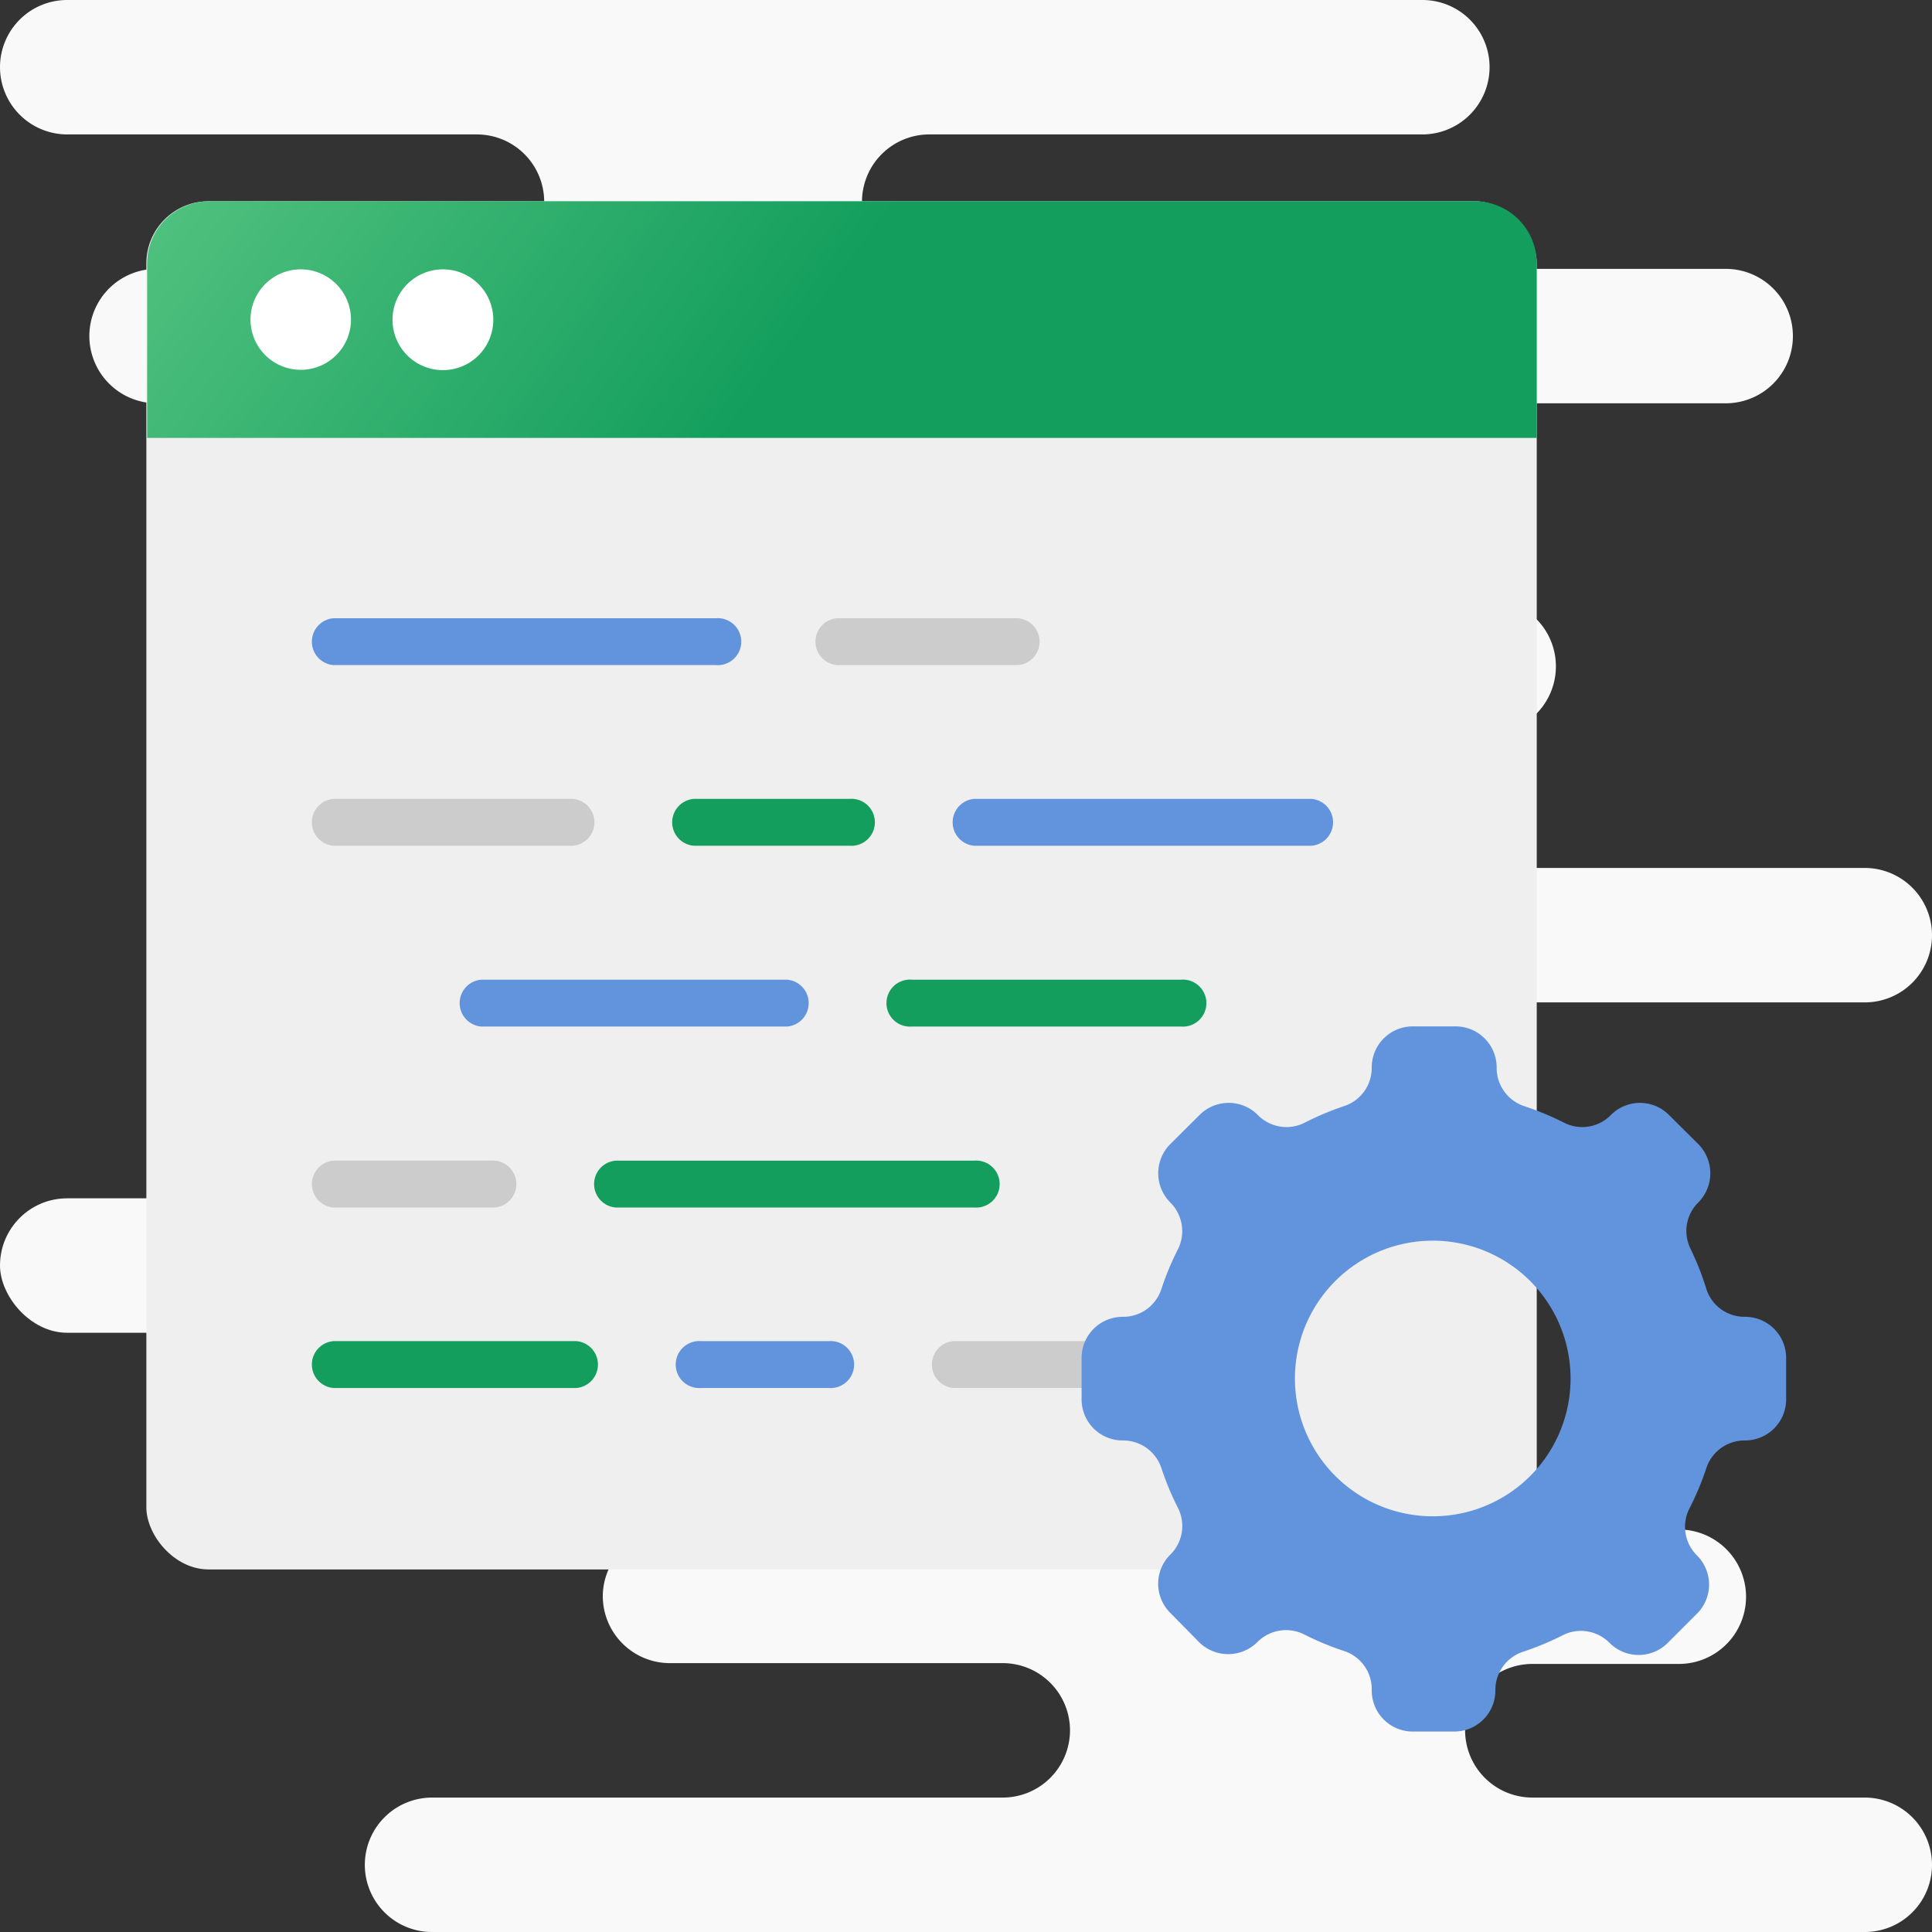 <svg xmlns="http://www.w3.org/2000/svg" xmlns:xlink="http://www.w3.org/1999/xlink" width="120" height="120" viewBox="0 0 120 120">
  <rect x="0" y="0" width="120" height="120" fill="#333333" stroke="none"/>
  <defs>
    <linearGradient id="New_Gradient_Swatch_14" data-name="New Gradient Swatch 14" x1="11.2" y1="-9.24" x2="52.02" y2="20.62" gradientUnits="userSpaceOnUse">
      <stop offset="0" stop-color="#64cc89"/>
      <stop offset="0.97" stop-color="#139e5d"/>
    </linearGradient>
  </defs>
  <title>web-develop</title>
  <g style="isolation: isolate">
    <g id="Clouds">
      <g>
        <path d="M53.54,12.52h0a4.18,4.18,0,0,0,4.18,4.18h49.47a4.17,4.17,0,0,1,4.17,4.17h0a4.17,4.17,0,0,1-4.17,4.18H9.72a4.18,4.18,0,0,1-4.17-4.18h0A4.17,4.17,0,0,1,9.72,16.7h19.9a4.18,4.18,0,0,0,4.18-4.18h0a4.18,4.18,0,0,0-4.18-4.17H4.17A4.18,4.18,0,0,1,0,4.17H0A4.17,4.17,0,0,1,4.17,0H88.35a4.17,4.17,0,0,1,4.17,4.17h0a4.18,4.18,0,0,1-4.17,4.18H57.72A4.18,4.18,0,0,0,53.54,12.52Z" fill="#f9f9f9" style="mix-blend-mode: multiply"/>
        <path d="M66.46,107.48h0a4.18,4.18,0,0,0-4.18-4.18H41.61a4.17,4.17,0,0,1-4.17-4.17h0A4.17,4.17,0,0,1,41.61,95h62.67a4.18,4.18,0,0,1,4.17,4.18h0a4.17,4.17,0,0,1-4.17,4.17h-9.1A4.18,4.18,0,0,0,91,107.48h0a4.18,4.18,0,0,0,4.18,4.17h20.65a4.18,4.18,0,0,1,4.17,4.18h0a4.17,4.17,0,0,1-4.17,4.17h-89a4.17,4.17,0,0,1-4.17-4.17h0a4.18,4.18,0,0,1,4.17-4.18H62.28A4.18,4.18,0,0,0,66.46,107.48Z" fill="#f9f9f9" style="mix-blend-mode: multiply"/>
        <path d="M19.15,58.09h0a4.18,4.18,0,0,1,4.17-4.18H50.37a4.17,4.17,0,0,0,4.18-4.17h0a4.17,4.17,0,0,0-4.18-4.17h-14a4.18,4.18,0,0,1-4.18-4.18h0a4.18,4.18,0,0,1,4.18-4.17h56.1a4.17,4.17,0,0,1,4.17,4.17h0a4.18,4.18,0,0,1-4.17,4.18H89.58a4.17,4.17,0,0,0-4.17,4.17h0a4.17,4.17,0,0,0,4.17,4.17h26.25A4.18,4.18,0,0,1,120,58.09h0a4.17,4.17,0,0,1-4.17,4.17H23.32A4.17,4.17,0,0,1,19.15,58.09Z" fill="#f9f9f9" style="mix-blend-mode: multiply"/>
        <rect y="74.43" width="86.83" height="8.35" rx="4.17" fill="#f9f9f9" style="mix-blend-mode: multiply"/>
      </g>
    </g>
    <g id="DESIGN_PROCESS" data-name="DESIGN PROCESS">
      <g id="E_Group_" data-name="E &lt;Group&gt;">
        <g>
          <g>
            <g>
              <rect x="9.09" y="12.5" width="86.36" height="84.98" rx="3.86" fill="#efefef"/>
              <path d="M91.58,12.5H13a3.86,3.86,0,0,0-3.86,3.86V27.2H95.45V16.36A3.86,3.86,0,0,0,91.58,12.5Z" fill="url(#New_Gradient_Swatch_14)"/>
              <path d="M15.56,19.85a3.12,3.12,0,1,0,3.12-3.12A3.12,3.12,0,0,0,15.56,19.85Z" fill="#fff"/>
              <path d="M24.38,19.85a3.13,3.13,0,1,0,3.13-3.12A3.13,3.13,0,0,0,24.38,19.85Z" fill="#fff"/>
            </g>
            <g>
              <g>
                <path d="M44.46,41.31H20.71a1.46,1.46,0,0,1,0-2.91H44.46a1.46,1.46,0,1,1,0,2.91Z" fill="#6294dd"/>
                <path d="M63.23,41.31h-11a1.46,1.46,0,1,1,0-2.91h11a1.46,1.46,0,0,1,0,2.91Z" fill="#ccc"/>
              </g>
              <g>
                <path d="M30.49,75H20.71a1.46,1.46,0,0,1,0-2.91h9.78a1.46,1.46,0,1,1,0,2.91Z" fill="#ccc"/>
                <path d="M60.51,75H38.24a1.46,1.46,0,0,1,0-2.91H60.51a1.46,1.46,0,1,1,0,2.91Z" fill="#139e5d"/>
              </g>
              <g>
                <path d="M35.34,52.53H20.71a1.46,1.46,0,0,1,0-2.91H35.34a1.46,1.46,0,1,1,0,2.91Z" fill="#ccc"/>
                <path d="M52.76,52.53H43.09a1.46,1.46,0,0,1,0-2.91h9.67a1.46,1.46,0,1,1,0,2.91Z" fill="#139e5d"/>
                <path d="M81.46,52.53H60.51a1.46,1.46,0,0,1,0-2.91H81.46a1.46,1.46,0,0,1,0,2.91Z" fill="#6294dd"/>
              </g>
              <g>
                <path d="M35.8,86.21H20.71a1.46,1.46,0,0,1,0-2.91H35.8a1.46,1.46,0,0,1,0,2.91Z" fill="#139e5d"/>
                <path d="M51.47,86.21H43.55a1.46,1.46,0,1,1,0-2.91h7.92a1.46,1.46,0,1,1,0,2.91Z" fill="#6294dd"/>
                <path d="M78.87,86.21H59.22a1.46,1.46,0,0,1,0-2.91H78.87a1.46,1.46,0,1,1,0,2.91Z" fill="#ccc"/>
              </g>
              <g>
                <path d="M48.89,63.76h-19a1.46,1.46,0,0,1,0-2.91h19a1.46,1.46,0,0,1,0,2.91Z" fill="#6294dd"/>
                <path d="M73.35,63.76H56.64a1.46,1.46,0,1,1,0-2.91H73.35a1.46,1.46,0,1,1,0,2.91Z" fill="#139e5d"/>
              </g>
            </g>
          </g>
          <path d="M108.36,81.79h0A2.49,2.49,0,0,1,106,80.11a17.75,17.75,0,0,0-1-2.55,2.49,2.49,0,0,1,.49-2.88h0a2.57,2.57,0,0,0,0-3.61l-1.83-1.82a2.54,2.54,0,0,0-3.6,0h0a2.49,2.49,0,0,1-2.88.5,17.79,17.79,0,0,0-2.55-1.06,2.5,2.5,0,0,1-1.67-2.39h0a2.55,2.55,0,0,0-2.55-2.55H87.74A2.55,2.55,0,0,0,85.2,66.3a2.49,2.49,0,0,1-1.68,2.39A17.79,17.79,0,0,0,81,69.75a2.49,2.49,0,0,1-2.88-.5h0a2.55,2.55,0,0,0-3.61,0l-1.83,1.82a2.57,2.57,0,0,0,0,3.61h0a2.51,2.51,0,0,1,.5,2.88,17.79,17.79,0,0,0-1.06,2.55,2.49,2.49,0,0,1-2.39,1.68,2.55,2.55,0,0,0-2.55,2.54v2.59a2.55,2.55,0,0,0,2.55,2.55h0a2.5,2.5,0,0,1,2.39,1.67,17.79,17.79,0,0,0,1.06,2.55,2.49,2.49,0,0,1-.5,2.88h0a2.55,2.55,0,0,0,0,3.6L74.48,102a2.57,2.57,0,0,0,3.61,0h0a2.51,2.51,0,0,1,2.88-.5,17.79,17.79,0,0,0,2.55,1.06A2.49,2.49,0,0,1,85.2,105h0a2.55,2.55,0,0,0,2.54,2.55h2.59A2.55,2.55,0,0,0,92.88,105h0a2.5,2.5,0,0,1,1.67-2.39,17.79,17.79,0,0,0,2.55-1.06,2.5,2.5,0,0,1,2.88.5h0a2.55,2.55,0,0,0,3.6,0l1.83-1.83a2.55,2.55,0,0,0,0-3.6h0a2.51,2.51,0,0,1-.5-2.88A17.79,17.79,0,0,0,106,91.14a2.5,2.5,0,0,1,2.39-1.67h0a2.55,2.55,0,0,0,2.55-2.55V84.33A2.55,2.55,0,0,0,108.36,81.79ZM89,94.18a8.56,8.56,0,1,1,8.55-8.55A8.55,8.55,0,0,1,89,94.18Z" fill="#6294dd"/>
        </g>
      </g>
    </g>
  </g>
</svg>
